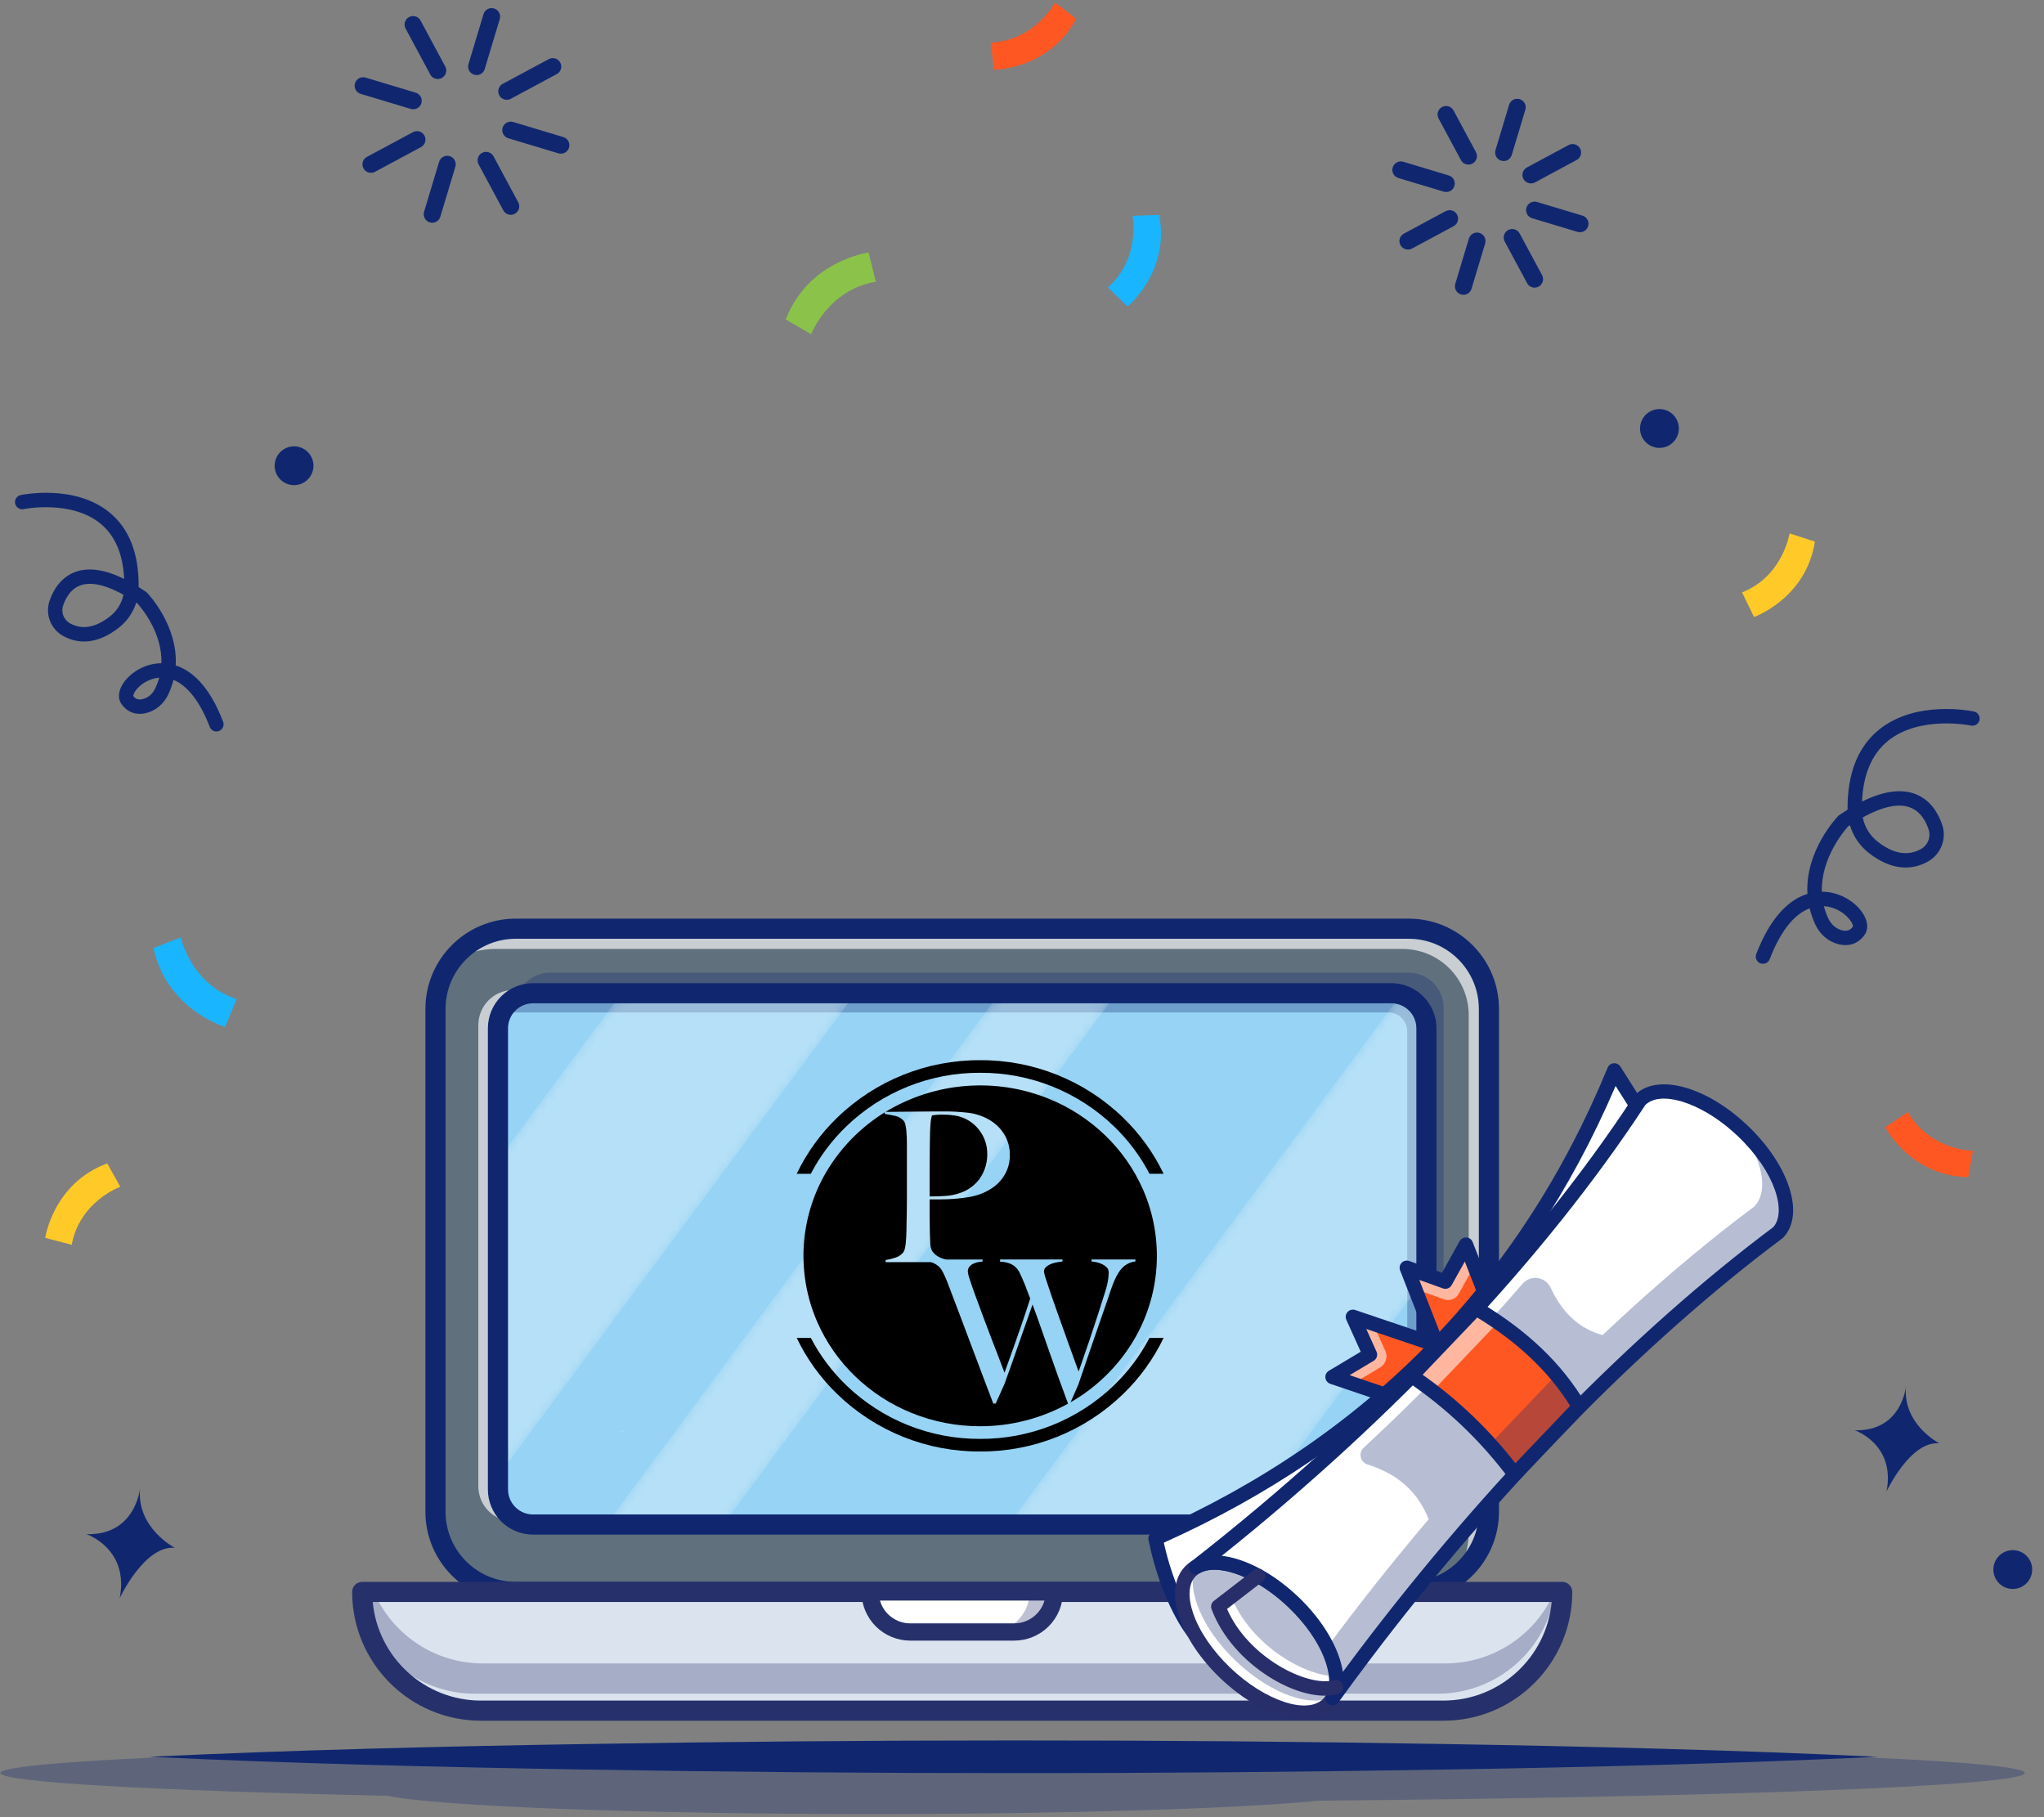 <svg width="207" height="184" viewBox="0 0 207 184" fill="none" xmlns="http://www.w3.org/2000/svg">
<rect x="0" y="0" width="207" height="184" fill="#808080" stroke="none"/>
<g clip-path="url(#clip0_989_86043)">
<path opacity="0.3" d="M53.197 55.84C54.066 55.901 54.922 55.959 55.769 56.015C54.926 55.959 54.069 55.899 53.197 55.84ZM64.831 56.542C65.296 56.565 65.758 56.588 66.218 56.61C65.759 56.587 65.297 56.564 64.831 56.542ZM56.558 56.066C57.15 56.105 57.738 56.142 58.321 56.178C57.739 56.142 57.151 56.105 56.558 56.066Z" fill="#102770"/>
<path opacity="0.3" d="M205.049 179.525C205.049 177.899 159.158 176.581 102.549 176.581C45.939 176.581 0.047 177.899 0.047 179.525C0.047 180.465 15.382 181.302 39.26 181.84C44.412 182.895 64.387 183.68 88.244 183.68C108.222 183.68 125.478 183.13 133.586 182.331C175.022 181.953 205.049 180.84 205.049 179.525Z" fill="#102770"/>
<path d="M15.088 177.885C29.68 177.2 44.271 176.842 58.862 176.599C73.453 176.356 88.046 176.228 102.637 176.231C117.229 176.223 131.821 176.344 146.412 176.594C161.003 176.837 175.595 177.197 190.187 177.886C175.595 178.575 161.003 178.935 146.412 179.177C131.821 179.419 117.229 179.548 102.637 179.54C88.046 179.543 73.454 179.42 58.862 179.172C44.271 178.928 29.68 178.57 15.088 177.885ZM21.917 74.067C21.77 74.067 21.626 74.022 21.505 73.938C21.383 73.855 21.29 73.736 21.238 73.598C20.268 71.055 18.989 69.423 17.571 68.843C17.442 69.35 17.264 69.844 17.041 70.318C16.604 71.246 15.813 71.928 14.872 72.18C13.831 72.461 12.921 72.15 12.313 71.306C11.946 70.797 11.962 70.1 12.357 69.393C12.993 68.254 14.538 67.168 16.345 67.155C16.451 64.018 14.27 61.49 13.897 61.084L13.798 61.017C13.482 62.019 12.871 62.901 12.045 63.549C10.091 65.088 8.122 65.371 6.352 64.369C5.746 64.023 5.283 63.475 5.042 62.82C4.801 62.166 4.798 61.448 5.035 60.791C5.565 59.287 6.508 58.275 7.758 57.867C9.072 57.439 10.686 57.691 12.573 58.619C12.457 56.119 11.657 54.244 10.19 53.032C7.226 50.581 2.427 51.542 2.378 51.553C2.192 51.588 1.999 51.548 1.842 51.442C1.684 51.336 1.574 51.173 1.535 50.987C1.496 50.802 1.531 50.608 1.633 50.448C1.735 50.288 1.895 50.174 2.08 50.13C2.304 50.083 7.6 49.011 11.109 51.903C13.09 53.535 14.077 56.071 14.041 59.439C14.284 59.592 14.532 59.754 14.784 59.926C14.825 59.954 14.863 59.987 14.897 60.022C15.053 60.184 18.021 63.337 17.794 67.379C19.341 67.879 21.17 69.342 22.596 73.081C22.665 73.261 22.659 73.461 22.58 73.637C22.502 73.813 22.356 73.951 22.176 74.02C22.093 74.051 22.006 74.067 21.917 74.067ZM16.124 68.617C15.894 68.637 15.667 68.682 15.446 68.75C14.117 69.156 13.441 70.206 13.504 70.479C13.668 70.701 13.925 70.93 14.495 70.777C15.022 70.634 15.47 70.243 15.725 69.7C15.889 69.351 16.023 68.989 16.124 68.617ZM9.093 59.117C8.793 59.114 8.495 59.158 8.209 59.249C7.393 59.515 6.786 60.197 6.405 61.275C6.283 61.609 6.283 61.975 6.404 62.31C6.525 62.644 6.76 62.925 7.068 63.103C8.3 63.801 9.672 63.566 11.146 62.406C11.841 61.86 12.321 61.087 12.503 60.222C11.182 59.488 10.03 59.113 9.093 59.113V59.117ZM178.536 97.589C178.418 97.589 178.302 97.56 178.197 97.505C178.093 97.45 178.003 97.371 177.937 97.273C177.87 97.176 177.828 97.064 177.814 96.947C177.8 96.829 177.815 96.71 177.858 96.6C179.409 92.575 181.385 91.023 183.044 90.511C182.792 86.171 185.998 82.789 186.165 82.617C186.2 82.581 186.238 82.549 186.28 82.521C186.559 82.33 186.833 82.152 187.104 81.985C187.104 81.962 187.104 81.939 187.104 81.914C187.085 78.32 188.154 75.621 190.28 73.892C194.041 70.834 199.685 71.996 199.923 72.047C200.108 72.09 200.269 72.204 200.372 72.365C200.474 72.526 200.509 72.72 200.469 72.907C200.429 73.093 200.318 73.256 200.159 73.361C200.001 73.466 199.807 73.505 199.62 73.469C199.568 73.458 194.406 72.405 191.192 75.025C189.57 76.346 188.692 78.409 188.571 81.163C190.624 80.146 192.372 79.867 193.789 80.335C195.114 80.772 196.11 81.851 196.67 83.453C196.917 84.147 196.912 84.905 196.655 85.596C196.398 86.286 195.907 86.863 195.266 87.227C193.392 88.28 191.311 87.98 189.246 86.357C188.337 85.643 187.672 84.664 187.344 83.555L187.164 83.675C186.799 84.079 184.397 86.874 184.505 90.288C186.443 90.293 188.099 91.46 188.774 92.679C189.186 93.421 189.203 94.15 188.819 94.679C188.176 95.565 187.22 95.888 186.125 95.589C185.13 95.318 184.295 94.596 183.839 93.61C183.595 93.085 183.403 92.537 183.267 91.975C181.988 92.455 180.495 93.815 179.221 97.123C179.168 97.261 179.074 97.379 178.952 97.463C178.829 97.546 178.684 97.59 178.536 97.589ZM184.71 91.755C184.819 92.182 184.967 92.597 185.154 92.996C185.432 93.595 185.925 94.029 186.507 94.188C187.149 94.363 187.442 94.103 187.642 93.826C187.728 93.579 187.077 92.469 185.714 91.969C185.391 91.85 185.053 91.778 184.71 91.755ZM188.644 82.767C188.837 83.736 189.369 84.605 190.144 85.216C191.732 86.464 193.216 86.716 194.554 85.962C194.897 85.766 195.159 85.455 195.295 85.084C195.431 84.713 195.432 84.306 195.298 83.935C194.887 82.758 194.226 82.012 193.333 81.721C192.181 81.337 190.579 81.7 188.644 82.767ZM152.274 16.307C152.14 16.307 152.008 16.275 151.889 16.215C151.769 16.154 151.665 16.067 151.585 15.96C151.505 15.852 151.451 15.727 151.428 15.595C151.405 15.463 151.412 15.328 151.451 15.2L152.828 10.615C152.861 10.507 152.914 10.406 152.986 10.318C153.057 10.231 153.145 10.158 153.245 10.105C153.344 10.051 153.453 10.018 153.566 10.007C153.678 9.995 153.791 10.006 153.9 10.039C154.008 10.071 154.108 10.125 154.196 10.196C154.283 10.267 154.356 10.355 154.409 10.455C154.463 10.554 154.496 10.663 154.508 10.776C154.519 10.888 154.508 11.002 154.476 11.11L153.097 15.693C153.045 15.87 152.936 16.026 152.788 16.137C152.639 16.248 152.459 16.308 152.274 16.307ZM148.201 29.85C148.118 29.849 148.034 29.837 147.954 29.813C147.735 29.747 147.552 29.598 147.444 29.397C147.336 29.196 147.312 28.96 147.378 28.742L148.756 24.159C148.789 24.05 148.843 23.95 148.914 23.862C148.985 23.775 149.073 23.702 149.173 23.649C149.272 23.595 149.381 23.562 149.494 23.551C149.606 23.539 149.72 23.55 149.828 23.583C149.936 23.615 150.037 23.669 150.124 23.74C150.212 23.812 150.284 23.9 150.338 23.999C150.391 24.099 150.424 24.208 150.436 24.32C150.447 24.433 150.436 24.546 150.404 24.654L149.025 29.237C148.972 29.414 148.864 29.57 148.715 29.68C148.567 29.791 148.387 29.85 148.201 29.85ZM155.048 18.572C154.855 18.574 154.667 18.512 154.514 18.394C154.361 18.277 154.252 18.111 154.205 17.924C154.158 17.737 154.175 17.54 154.254 17.364C154.333 17.188 154.469 17.044 154.64 16.954L158.854 14.687C159.055 14.579 159.29 14.556 159.509 14.621C159.727 14.687 159.911 14.837 160.019 15.038C160.127 15.239 160.15 15.474 160.085 15.693C160.019 15.911 159.869 16.094 159.668 16.202L155.454 18.469C155.329 18.536 155.19 18.572 155.048 18.572ZM142.592 25.268C142.399 25.27 142.211 25.208 142.058 25.09C141.905 24.973 141.796 24.807 141.749 24.62C141.702 24.433 141.719 24.236 141.798 24.06C141.877 23.884 142.013 23.74 142.184 23.651L146.398 21.384C146.497 21.331 146.607 21.297 146.719 21.286C146.832 21.274 146.945 21.285 147.053 21.318C147.162 21.35 147.262 21.404 147.35 21.475C147.438 21.546 147.51 21.634 147.564 21.734C147.618 21.833 147.651 21.942 147.663 22.055C147.674 22.167 147.663 22.281 147.631 22.389C147.598 22.498 147.545 22.598 147.473 22.686C147.402 22.774 147.314 22.846 147.214 22.9L143 25.166C142.875 25.233 142.734 25.268 142.592 25.268ZM159.993 23.512C159.909 23.512 159.826 23.5 159.745 23.476L155.162 22.097C155.054 22.065 154.953 22.011 154.866 21.94C154.778 21.868 154.706 21.78 154.652 21.681C154.599 21.581 154.565 21.472 154.554 21.36C154.543 21.248 154.553 21.134 154.586 21.026C154.618 20.918 154.672 20.817 154.743 20.73C154.815 20.642 154.903 20.57 155.002 20.516C155.102 20.463 155.211 20.429 155.323 20.418C155.435 20.407 155.549 20.418 155.657 20.45L160.24 21.828C160.442 21.884 160.617 22.011 160.731 22.186C160.846 22.361 160.892 22.573 160.862 22.78C160.832 22.987 160.726 23.176 160.566 23.311C160.406 23.445 160.202 23.517 159.993 23.512ZM146.448 19.439C146.364 19.439 146.28 19.427 146.2 19.403L141.616 18.024C141.508 17.992 141.407 17.938 141.32 17.867C141.232 17.796 141.16 17.708 141.106 17.608C141.053 17.509 141.02 17.4 141.008 17.288C140.997 17.175 141.008 17.062 141.04 16.954C141.073 16.846 141.126 16.745 141.198 16.657C141.269 16.57 141.357 16.498 141.456 16.444C141.556 16.391 141.665 16.357 141.777 16.346C141.889 16.335 142.003 16.346 142.111 16.378L146.695 17.757C146.897 17.813 147.072 17.94 147.186 18.115C147.301 18.29 147.347 18.501 147.317 18.708C147.286 18.916 147.181 19.104 147.021 19.239C146.861 19.374 146.657 19.446 146.448 19.441V19.439ZM155.409 29.122C155.253 29.122 155.101 29.081 154.967 29.001C154.833 28.921 154.724 28.806 154.651 28.669L152.384 24.455C152.331 24.355 152.297 24.246 152.286 24.134C152.275 24.022 152.286 23.908 152.318 23.8C152.351 23.692 152.404 23.591 152.476 23.504C152.547 23.416 152.635 23.344 152.735 23.29C152.834 23.237 152.943 23.203 153.055 23.192C153.168 23.181 153.281 23.192 153.389 23.224C153.498 23.257 153.598 23.31 153.686 23.382C153.773 23.453 153.846 23.541 153.899 23.641L156.166 27.855C156.237 27.986 156.273 28.133 156.27 28.282C156.267 28.431 156.225 28.576 156.149 28.704C156.072 28.832 155.964 28.938 155.834 29.011C155.705 29.084 155.558 29.122 155.409 29.122ZM148.712 16.667C148.557 16.667 148.404 16.624 148.271 16.545C148.137 16.465 148.028 16.351 147.954 16.214L145.688 12C145.635 11.9 145.601 11.791 145.59 11.679C145.579 11.566 145.589 11.453 145.622 11.345C145.655 11.237 145.708 11.136 145.779 11.048C145.851 10.961 145.939 10.888 146.038 10.835C146.138 10.781 146.247 10.748 146.359 10.737C146.472 10.726 146.585 10.736 146.693 10.769C146.801 10.802 146.902 10.855 146.989 10.926C147.077 10.998 147.149 11.086 147.203 11.185L149.469 15.399C149.523 15.499 149.557 15.608 149.568 15.72C149.58 15.833 149.569 15.946 149.536 16.055C149.504 16.163 149.45 16.263 149.378 16.351C149.307 16.438 149.218 16.511 149.119 16.564C148.994 16.631 148.854 16.667 148.712 16.667ZM48.267 7.603C48.183 7.603 48.099 7.591 48.019 7.566C47.911 7.534 47.81 7.481 47.722 7.409C47.634 7.338 47.561 7.25 47.508 7.15C47.454 7.051 47.421 6.942 47.41 6.829C47.398 6.717 47.41 6.603 47.443 6.495L48.965 1.434C49.03 1.216 49.18 1.032 49.381 0.924C49.582 0.816 49.817 0.793 50.036 0.858C50.254 0.924 50.438 1.074 50.546 1.274C50.654 1.475 50.678 1.711 50.612 1.929L49.09 6.99C49.037 7.167 48.929 7.323 48.78 7.433C48.632 7.544 48.452 7.604 48.267 7.603ZM43.771 22.556C43.687 22.555 43.603 22.543 43.523 22.519C43.304 22.453 43.121 22.304 43.013 22.103C42.905 21.902 42.881 21.666 42.946 21.448L44.468 16.387C44.534 16.169 44.684 15.986 44.885 15.877C45.086 15.769 45.321 15.746 45.539 15.811C45.758 15.877 45.941 16.027 46.049 16.227C46.157 16.428 46.181 16.664 46.116 16.882L44.593 21.943C44.541 22.12 44.432 22.276 44.284 22.386C44.136 22.496 43.956 22.556 43.771 22.556ZM51.329 10.103C51.136 10.106 50.948 10.043 50.795 9.926C50.642 9.808 50.533 9.643 50.486 9.456C50.439 9.269 50.456 9.071 50.535 8.895C50.614 8.719 50.75 8.575 50.921 8.486L55.575 5.986C55.675 5.933 55.784 5.899 55.896 5.888C56.008 5.877 56.122 5.888 56.23 5.92C56.338 5.953 56.439 6.006 56.526 6.078C56.614 6.149 56.686 6.237 56.74 6.337C56.793 6.436 56.827 6.545 56.838 6.657C56.849 6.77 56.838 6.883 56.806 6.991C56.773 7.1 56.72 7.2 56.648 7.288C56.577 7.375 56.489 7.448 56.389 7.501L51.735 10.001C51.61 10.068 51.471 10.103 51.329 10.103ZM37.577 17.497C37.383 17.5 37.195 17.438 37.042 17.32C36.889 17.203 36.78 17.037 36.732 16.85C36.685 16.663 36.703 16.465 36.782 16.289C36.861 16.113 36.997 15.968 37.169 15.88L41.823 13.38C41.922 13.326 42.031 13.293 42.144 13.281C42.256 13.27 42.369 13.281 42.477 13.313C42.586 13.346 42.686 13.399 42.774 13.471C42.861 13.542 42.934 13.63 42.987 13.729C43.041 13.829 43.074 13.938 43.085 14.05C43.097 14.163 43.086 14.276 43.053 14.384C43.021 14.492 42.967 14.593 42.896 14.68C42.825 14.768 42.736 14.84 42.637 14.894L37.983 17.394C37.858 17.461 37.718 17.497 37.577 17.497ZM56.786 15.558C56.702 15.558 56.618 15.546 56.538 15.522L51.477 13.999C51.369 13.967 51.269 13.914 51.181 13.842C51.094 13.771 51.021 13.683 50.968 13.583C50.914 13.484 50.881 13.375 50.87 13.263C50.858 13.15 50.869 13.037 50.902 12.929C50.934 12.821 50.988 12.72 51.059 12.633C51.131 12.545 51.218 12.473 51.318 12.419C51.417 12.366 51.526 12.332 51.639 12.321C51.751 12.31 51.864 12.321 51.972 12.353L57.033 13.874C57.235 13.93 57.41 14.057 57.524 14.232C57.639 14.408 57.685 14.619 57.655 14.826C57.624 15.033 57.519 15.222 57.359 15.357C57.199 15.491 56.995 15.563 56.786 15.558ZM41.834 11.062C41.75 11.062 41.666 11.049 41.586 11.025L36.525 9.503C36.417 9.471 36.316 9.417 36.229 9.346C36.141 9.274 36.069 9.186 36.015 9.087C35.962 8.988 35.928 8.879 35.917 8.766C35.906 8.654 35.917 8.54 35.949 8.432C35.982 8.324 36.035 8.223 36.106 8.136C36.178 8.048 36.266 7.976 36.365 7.922C36.465 7.869 36.574 7.835 36.686 7.824C36.798 7.813 36.912 7.824 37.02 7.856L42.081 9.378C42.283 9.434 42.457 9.561 42.572 9.736C42.686 9.911 42.733 10.122 42.702 10.329C42.672 10.537 42.567 10.725 42.407 10.86C42.247 10.995 42.043 11.067 41.834 11.062ZM51.727 21.752C51.572 21.753 51.419 21.71 51.286 21.631C51.152 21.551 51.043 21.436 50.97 21.299L48.47 16.645C48.361 16.445 48.337 16.209 48.403 15.991C48.468 15.772 48.617 15.589 48.818 15.48C49.019 15.372 49.254 15.348 49.472 15.413C49.691 15.479 49.874 15.628 49.983 15.829L52.483 20.483C52.554 20.614 52.59 20.761 52.587 20.91C52.584 21.059 52.542 21.205 52.466 21.332C52.389 21.46 52.281 21.566 52.151 21.639C52.021 21.713 51.874 21.751 51.725 21.75L51.727 21.752ZM44.334 8C44.179 8.001 44.026 7.959 43.892 7.879C43.759 7.799 43.65 7.684 43.576 7.547L41.076 2.893C40.968 2.692 40.945 2.456 41.01 2.238C41.076 2.019 41.226 1.836 41.427 1.728C41.628 1.62 41.863 1.596 42.082 1.662C42.3 1.728 42.483 1.878 42.591 2.078L45.091 6.733C45.162 6.864 45.197 7.011 45.194 7.159C45.19 7.308 45.148 7.453 45.072 7.581C44.996 7.709 44.888 7.814 44.758 7.888C44.629 7.961 44.483 8 44.334 8ZM14.189 150.65C14.189 150.65 13.776 155.483 8.755 155.343C8.755 155.343 13.1 156.796 12.124 161.816C12.124 161.816 14.634 156.447 17.702 156.726C17.702 156.726 13.77 154.695 14.189 150.65Z" fill="#102770"/>
<path d="M205.228 160.316C205.996 159.549 205.996 158.304 205.228 157.536C204.461 156.769 203.216 156.769 202.449 157.536C201.681 158.304 201.681 159.549 202.449 160.316C203.216 161.084 204.461 161.084 205.228 160.316Z" fill="#102770"/>
<path d="M193.029 140.33C193.029 140.33 192.634 144.956 187.828 144.822C187.828 144.822 191.988 146.213 191.053 151.019C191.053 151.019 193.456 145.877 196.393 146.146C196.393 146.146 192.629 144.202 193.029 140.33Z" fill="#102770"/>
<path d="M169.969 43.838C170.218 42.781 169.564 41.722 168.508 41.473C167.451 41.224 166.392 41.878 166.143 42.935C165.894 43.991 166.548 45.05 167.604 45.299C168.661 45.549 169.72 44.894 169.969 43.838Z" fill="#102770"/>
<path d="M79.576 32.351L82.147 33.839C82.147 33.839 83.862 29.329 88.695 28.53L87.965 25.567C87.965 25.567 81.871 26.363 79.576 32.351Z" fill="#8BC34A"/>
<path d="M15.543 95.995L18.308 94.918C18.308 94.918 19.314 99.636 23.965 101.166L22.79 103.982C22.79 103.982 16.894 102.264 15.543 95.995Z" fill="#19B5FE"/>
<path d="M199.327 119.196L199.802 116.538C199.802 116.538 195.412 116.473 193.23 112.59L190.922 114.136C190.922 114.136 193.493 119.095 199.327 119.196Z" fill="#FF5722"/>
<path d="M30.518 48.98C31.524 48.571 32.009 47.425 31.601 46.419C31.192 45.413 30.046 44.929 29.04 45.337C28.034 45.745 27.55 46.892 27.958 47.898C28.366 48.903 29.513 49.388 30.518 48.98Z" fill="#102770"/>
<path d="M183.799 54.842L181.232 54.009C181.232 54.009 180.567 58.348 176.422 59.981L177.636 62.477C177.636 62.477 182.902 60.606 183.799 54.842ZM10.861 117.805L12.18 120.162C12.18 120.162 8.055 121.662 7.263 126.046L4.578 125.341C4.578 125.341 5.383 119.811 10.861 117.805Z" fill="#FFCA28"/>
<path d="M117.393 21.764L114.695 21.852C114.695 21.852 115.542 26.159 112.199 29.103L114.19 31.037C114.19 31.037 118.507 27.49 117.393 21.764Z" fill="#19B5FE"/>
<path d="M78.748 115.645L81.197 116.78C81.197 116.78 82.377 112.553 86.689 111.428L85.783 108.804C85.783 108.804 80.329 110.03 78.748 115.645ZM108.992 1.891L106.842 0.258C106.842 0.258 104.785 4.136 100.334 4.313L100.66 7.07C100.66 7.07 106.247 7.037 108.992 1.891Z" fill="#FF5722"/>
<g clip-path="url(#clip1_989_86043)">
<path d="M52.222 94.037H142.667C143.733 94.037 144.789 94.247 145.774 94.655C146.759 95.063 147.654 95.661 148.408 96.415C149.162 97.169 149.76 98.064 150.168 99.049C150.576 100.034 150.786 101.09 150.786 102.156V153.073C150.786 155.227 149.931 157.292 148.408 158.814C146.885 160.337 144.82 161.192 142.667 161.192H52.222C50.069 161.192 48.004 160.337 46.481 158.814C44.959 157.292 44.103 155.227 44.103 153.073V102.156C44.103 100.003 44.959 97.938 46.481 96.415C48.004 94.893 50.069 94.037 52.222 94.037Z" fill="#60707D"/>
<path opacity="0.66" d="M150.333 101.98V152.899C150.335 153.972 150.123 155.034 149.71 156.024C149.297 157.014 148.691 157.912 147.927 158.666C148.465 157.562 148.744 156.349 148.741 155.121V102.789C148.741 101.011 148.035 99.306 146.778 98.049C145.52 96.792 143.815 96.086 142.037 96.086H50.179C48.038 96.082 45.983 96.929 44.465 98.439C45.13 97.067 46.167 95.91 47.459 95.101C48.75 94.292 50.244 93.863 51.768 93.863H142.216C144.369 93.863 146.433 94.719 147.955 96.241C149.478 97.763 150.333 99.828 150.333 101.98Z" fill="white"/>
<path d="M142.666 162.212H52.221C47.182 162.212 43.082 158.112 43.082 153.073V102.156C43.082 97.117 47.182 93.017 52.221 93.017H142.666C147.705 93.017 151.805 97.117 151.805 102.156V153.073C151.805 158.112 147.705 162.212 142.666 162.212ZM52.221 95.057C48.306 95.057 45.122 98.242 45.122 102.156V153.073C45.122 156.988 48.306 160.172 52.221 160.172H142.666C146.58 160.172 149.765 156.988 149.765 153.073V102.156C149.765 98.242 146.58 95.057 142.666 95.057H52.221Z" fill="#102770"/>
<path d="M144.458 104.118V150.82C144.458 151.285 144.367 151.747 144.189 152.177C144.011 152.607 143.75 152.999 143.421 153.328C143.091 153.657 142.701 153.919 142.27 154.097C141.84 154.275 141.379 154.367 140.913 154.367H53.977C53.511 154.367 53.05 154.275 52.619 154.097C52.189 153.919 51.798 153.657 51.469 153.328C51.14 152.999 50.879 152.607 50.701 152.177C50.523 151.747 50.431 151.285 50.432 150.82V104.118C50.432 103.652 50.523 103.191 50.701 102.761C50.879 102.331 51.14 101.94 51.469 101.61C51.799 101.281 52.189 101.019 52.62 100.841C53.05 100.663 53.511 100.571 53.977 100.571H140.913C141.379 100.57 141.84 100.662 142.27 100.84C142.701 101.019 143.092 101.28 143.421 101.609C143.75 101.939 144.011 102.33 144.189 102.76C144.367 103.191 144.458 103.652 144.458 104.118Z" fill="#97D3F4"/>
<path opacity="0.3" d="M146.194 102.035V148.736C146.195 149.383 146.019 150.017 145.685 150.57C145.351 151.124 144.872 151.575 144.299 151.875C144.405 151.533 144.458 151.178 144.458 150.82V104.118C144.458 103.652 144.367 103.191 144.189 102.76C144.011 102.33 143.75 101.939 143.421 101.609C143.092 101.28 142.701 101.019 142.27 100.84C141.84 100.662 141.379 100.57 140.913 100.571H53.977C53.401 100.569 52.835 100.71 52.326 100.979C52.552 100.257 53.002 99.626 53.611 99.178C54.22 98.73 54.956 98.488 55.713 98.487H142.649C143.115 98.487 143.576 98.579 144.007 98.757C144.437 98.935 144.828 99.197 145.157 99.526C145.486 99.856 145.747 100.247 145.925 100.677C146.103 101.107 146.194 101.569 146.194 102.035Z" fill="#102770"/>
<path opacity="0.66" d="M50.433 104.118V150.82C50.433 151.498 50.627 152.162 50.992 152.733C51.357 153.304 51.879 153.758 52.494 154.042H51.986C51.52 154.042 51.059 153.95 50.629 153.772C50.199 153.594 49.808 153.333 49.478 153.003C49.149 152.674 48.888 152.283 48.71 151.852C48.532 151.422 48.441 150.961 48.441 150.495V103.793C48.441 103.327 48.533 102.866 48.711 102.436C48.889 102.006 49.15 101.615 49.479 101.285C49.808 100.956 50.199 100.694 50.629 100.516C51.059 100.338 51.52 100.246 51.986 100.246H138.923C139.249 100.246 139.573 100.291 139.887 100.379C140.065 100.428 140.239 100.492 140.406 100.571H53.978C53.512 100.571 53.051 100.663 52.621 100.841C52.191 101.019 51.8 101.281 51.471 101.61C51.142 101.94 50.881 102.331 50.703 102.761C50.525 103.191 50.433 103.652 50.433 104.118Z" fill="white"/>
<path opacity="0.3" d="M144.459 104.118V150.819C144.46 151.475 144.279 152.118 143.935 152.677C143.592 153.236 143.1 153.688 142.514 153.983V104.434C142.515 104.182 142.465 103.933 142.369 103.7C142.272 103.467 142.131 103.255 141.953 103.077C141.774 102.898 141.563 102.757 141.33 102.661C141.097 102.564 140.847 102.515 140.595 102.515H50.816C51.112 101.93 51.563 101.438 52.122 101.095C52.68 100.752 53.322 100.57 53.978 100.57H140.914C141.38 100.57 141.841 100.662 142.271 100.841C142.701 101.019 143.092 101.28 143.421 101.61C143.75 101.939 144.012 102.33 144.19 102.761C144.368 103.191 144.459 103.652 144.459 104.118Z" fill="#102770"/>
<mask id="mask0_989_86043" style="mask-type:luminance" maskUnits="userSpaceOnUse" x="50" y="100" width="37" height="50">
<path style="mix-blend-mode:multiply" d="M86.65 100.571L50.432 149.481V117.466L62.941 100.571H86.65Z" fill="url(#paint0_linear_989_86043)"/>
</mask>
<g mask="url(#mask0_989_86043)">
<path opacity="0.3" d="M86.65 100.571L50.432 149.481V117.466L62.941 100.571H86.65Z" fill="url(#paint1_linear_989_86043)"/>
</g>
<mask id="mask1_989_86043" style="mask-type:luminance" maskUnits="userSpaceOnUse" x="102" y="100" width="43" height="55">
<path style="mix-blend-mode:multiply" d="M144.458 104.118V129.241L125.852 154.367H102.143L141.877 100.704C142.621 100.915 143.275 101.362 143.741 101.978C144.206 102.594 144.458 103.346 144.458 104.118Z" fill="url(#paint2_linear_989_86043)"/>
</mask>
<g mask="url(#mask1_989_86043)">
<path opacity="0.3" d="M144.458 104.118V129.241L125.852 154.367H102.143L141.877 100.704C142.621 100.915 143.275 101.362 143.741 101.978C144.206 102.594 144.458 103.346 144.458 104.118Z" fill="url(#paint3_linear_989_86043)"/>
</g>
<mask id="mask2_989_86043" style="mask-type:luminance" maskUnits="userSpaceOnUse" x="61" y="100" width="53" height="55">
<path style="mix-blend-mode:multiply" d="M113.081 100.57L73.246 154.367H61.393L101.225 100.57H113.081Z" fill="url(#paint4_linear_989_86043)"/>
</mask>
<g mask="url(#mask2_989_86043)">
<path opacity="0.3" d="M113.081 100.57L73.246 154.367H61.393L101.225 100.57H113.081Z" fill="url(#paint5_linear_989_86043)"/>
</g>
<path d="M140.911 155.388H53.977C52.766 155.386 51.605 154.905 50.749 154.049C49.893 153.193 49.411 152.032 49.41 150.821V104.117C49.411 102.906 49.893 101.746 50.749 100.89C51.605 100.034 52.766 99.552 53.977 99.551H140.911C142.122 99.552 143.282 100.034 144.139 100.89C144.995 101.746 145.476 102.906 145.478 104.117V150.821C145.476 152.032 144.995 153.193 144.139 154.049C143.282 154.905 142.122 155.386 140.911 155.388ZM53.977 101.591C53.307 101.592 52.665 101.858 52.191 102.332C51.717 102.805 51.451 103.447 51.45 104.117V150.821C51.451 151.491 51.717 152.133 52.191 152.607C52.664 153.081 53.307 153.347 53.977 153.348H140.911C141.581 153.347 142.223 153.081 142.697 152.607C143.17 152.133 143.437 151.491 143.437 150.821V104.117C143.437 103.447 143.17 102.805 142.697 102.332C142.223 101.858 141.581 101.592 140.911 101.591H53.977Z" fill="#102770"/>
<path opacity="0.3" d="M58.055 131.816C58.116 131.511 58.185 131.214 58.263 130.93C58.185 131.216 58.116 131.511 58.055 131.816Z" fill="#5F5A57"/>
<path d="M62.758 145.013C62.973 144.933 63.188 144.852 63.401 144.775C63.198 144.882 62.981 144.962 62.758 145.013Z" fill="white"/>
<path d="M36.682 161.192H158.207C158.207 164.381 156.941 167.438 154.686 169.693C152.432 171.947 149.374 173.213 146.186 173.213H48.703C45.514 173.213 42.457 171.947 40.203 169.693C37.948 167.438 36.682 164.381 36.682 161.192Z" fill="#DBE3EE"/>
<path opacity="0.3" d="M157.484 161.192C157.071 164.054 155.64 166.671 153.455 168.564C151.269 170.457 148.474 171.498 145.583 171.498H48.102C43.182 171.498 38.951 168.543 37.09 164.309C36.818 163.293 36.681 162.245 36.682 161.192H37.862C39.712 165.454 43.957 168.432 48.896 168.432H146.378C148.722 168.431 151.015 167.745 152.975 166.459C154.935 165.173 156.477 163.343 157.411 161.192H157.484Z" fill="#26316B"/>
<path d="M146.187 174.233H48.703C41.512 174.233 35.662 168.383 35.662 161.192C35.662 161.058 35.688 160.926 35.74 160.802C35.791 160.678 35.866 160.566 35.961 160.471C36.056 160.376 36.168 160.301 36.292 160.25C36.416 160.199 36.548 160.172 36.682 160.172H158.208C158.342 160.172 158.474 160.199 158.598 160.25C158.722 160.301 158.834 160.376 158.929 160.471C159.024 160.566 159.099 160.678 159.15 160.802C159.201 160.926 159.228 161.058 159.228 161.192C159.228 168.383 153.378 174.233 146.187 174.233ZM37.749 162.212C38.265 167.802 42.981 172.193 48.703 172.193H146.187C151.909 172.193 156.624 167.802 157.141 162.212H37.749Z" fill="#26316B"/>
<path d="M88.119 161.192H106.771C106.771 162.268 106.343 163.299 105.583 164.06C104.822 164.82 103.791 165.248 102.715 165.248H92.174C91.099 165.248 90.067 164.82 89.307 164.06C88.546 163.299 88.119 162.268 88.119 161.192Z" fill="white"/>
<path opacity="0.3" d="M106.771 161.192C106.771 161.725 106.666 162.252 106.462 162.745C106.258 163.237 105.96 163.684 105.583 164.061C105.206 164.437 104.759 164.736 104.267 164.94C103.775 165.143 103.248 165.248 102.715 165.248H100.215C100.747 165.248 101.275 165.143 101.767 164.94C102.259 164.736 102.706 164.437 103.083 164.061C103.46 163.684 103.758 163.237 103.962 162.745C104.166 162.252 104.271 161.725 104.271 161.192H106.771Z" fill="#26316B"/>
<path d="M102.716 166.122H92.176C90.869 166.121 89.616 165.601 88.692 164.677C87.767 163.752 87.248 162.5 87.246 161.193C87.246 160.961 87.338 160.738 87.502 160.574C87.666 160.41 87.888 160.318 88.12 160.318H106.772C107.004 160.318 107.226 160.41 107.39 160.574C107.554 160.738 107.646 160.961 107.646 161.193C107.645 162.5 107.125 163.753 106.201 164.677C105.276 165.601 104.023 166.121 102.716 166.122ZM89.117 162.067C89.308 162.731 89.709 163.315 90.261 163.731C90.813 164.147 91.485 164.373 92.176 164.374H102.716C103.407 164.373 104.079 164.147 104.631 163.731C105.183 163.315 105.585 162.731 105.775 162.067H89.117Z" fill="#26316B"/>
<path opacity="0.3" d="M166.784 111.999L147.206 145.792L122.991 163.559C122.991 163.559 120.425 160.419 119.122 154.056C139.479 145.063 154.965 130.586 164.439 109.329C165.169 110.171 166.04 111.159 166.784 111.999Z" fill="#102770"/>
<path opacity="0.57" d="M153.649 145.255C151.573 143.111 149.28 141.189 146.807 139.519L147.18 139.126C149.544 140.938 151.712 142.992 153.649 145.255Z" fill="white"/>
<path d="M148.459 126.029L153.111 137.916L147.125 140.26L142.471 128.371L146.374 129.771L148.459 126.029Z" fill="#FF5722"/>
<path opacity="0.57" d="M146.249 131.566L143.317 130.515L147.076 140.115L147.008 140.14L142.354 128.252L146.259 129.651L148.341 125.908L149.26 128.251L147.721 131.014C147.58 131.265 147.356 131.459 147.086 131.56C146.817 131.661 146.52 131.664 146.249 131.566Z" fill="white"/>
<path d="M149.106 137.43L147.046 143.521L134.952 139.426L138.738 137.163L137.014 133.337L149.106 137.43Z" fill="#FF5722"/>
<path opacity="0.57" d="M149.27 137.486L139.054 134.029L140.298 136.79C140.43 137.084 140.45 137.416 140.353 137.723C140.257 138.031 140.051 138.292 139.774 138.457L137.067 140.075L135.136 139.422L138.921 137.158L137.197 133.332L149.29 137.424L149.27 137.486Z" fill="white"/>
<path d="M153.516 138.524C153.473 138.553 153.426 138.577 153.378 138.596L147.392 140.94C147.303 140.975 147.207 140.992 147.112 140.99C147.016 140.988 146.921 140.968 146.833 140.929C146.745 140.891 146.666 140.836 146.6 140.766C146.533 140.697 146.481 140.616 146.446 140.526L141.792 128.637C141.741 128.507 141.728 128.364 141.756 128.227C141.784 128.089 141.85 127.963 141.948 127.862C142.046 127.762 142.17 127.691 142.307 127.66C142.443 127.628 142.586 127.636 142.718 127.684L146.038 128.875L147.822 125.674C147.889 125.553 147.99 125.453 148.111 125.387C148.233 125.321 148.371 125.291 148.509 125.3C148.647 125.31 148.78 125.358 148.891 125.44C149.003 125.522 149.089 125.634 149.139 125.763L153.792 137.65C153.852 137.805 153.858 137.977 153.808 138.136C153.758 138.295 153.655 138.432 153.516 138.524ZM147.539 139.314L152.166 137.503L148.344 127.737L147.012 130.126C146.928 130.277 146.793 130.394 146.631 130.455C146.469 130.515 146.291 130.517 146.128 130.458L143.737 129.601L147.539 139.314Z" fill="#102770"/>
<path d="M147.448 144.129C147.355 144.191 147.249 144.231 147.139 144.245C147.028 144.259 146.916 144.248 146.81 144.212L134.716 140.118C134.584 140.074 134.468 139.992 134.381 139.883C134.294 139.774 134.239 139.643 134.225 139.504C134.21 139.365 134.235 139.225 134.297 139.101C134.36 138.976 134.456 138.872 134.576 138.8L137.803 136.871L136.347 133.638C136.288 133.508 136.269 133.364 136.291 133.224C136.314 133.083 136.376 132.952 136.472 132.847C136.567 132.742 136.692 132.667 136.829 132.631C136.967 132.595 137.112 132.6 137.247 132.646L149.338 136.738C149.522 136.8 149.673 136.933 149.759 137.106C149.844 137.28 149.858 137.48 149.796 137.664L147.736 143.755C147.684 143.908 147.583 144.04 147.448 144.129ZM136.682 139.242L146.587 142.595L148.179 137.887L138.367 134.567L139.402 136.864C139.477 137.027 139.488 137.212 139.434 137.383C139.381 137.554 139.265 137.699 139.111 137.79L136.682 139.242Z" fill="#102770"/>
<path d="M120.893 165.283C120.893 165.283 118.327 162.142 117.026 155.78C138.219 146.416 154.138 131.107 163.483 108.388L165.727 111.925L145.109 147.514L120.893 165.283Z" fill="white"/>
<path d="M121.296 165.891C121.145 165.991 120.962 166.032 120.783 166.004C120.604 165.977 120.441 165.885 120.327 165.744C120.218 165.611 117.632 162.391 116.31 155.926C116.277 155.763 116.3 155.593 116.376 155.445C116.453 155.297 116.578 155.179 116.73 155.112C138.418 145.53 153.92 129.716 162.808 108.11C162.859 107.986 162.943 107.879 163.05 107.799C163.158 107.72 163.286 107.672 163.419 107.66C163.553 107.649 163.687 107.674 163.807 107.733C163.927 107.792 164.028 107.884 164.1 107.997L166.343 111.534C166.414 111.647 166.454 111.777 166.456 111.911C166.459 112.044 166.425 112.176 166.358 112.291L145.74 147.879C145.69 147.967 145.622 148.042 145.54 148.102L121.324 165.871C121.315 165.878 121.305 165.885 121.296 165.891ZM117.863 156.206C118.816 160.469 120.341 163.157 121.059 164.255L144.554 147.015L164.873 111.942L163.615 109.959C159.055 120.616 152.87 129.912 145.215 137.607C137.668 145.192 128.468 151.448 117.863 156.206Z" fill="#102770"/>
<path d="M130.971 162.217C134.84 165.909 136.441 170.515 134.546 172.501C132.648 174.489 127.973 173.105 124.104 169.413C120.234 165.72 118.634 161.115 120.531 159.127C121.783 157.814 124.251 157.973 126.898 159.3C128.256 159.979 129.661 160.967 130.971 162.217Z" fill="white"/>
<path opacity="0.3" d="M135.066 171.715L135.063 171.715C132.917 173.019 128.704 171.571 125.164 168.192C121.743 164.926 120.094 160.942 121.075 158.691C122.425 157.876 124.594 158.143 126.898 159.301C128.258 159.978 129.663 160.967 130.972 162.218C134.396 165.484 136.041 169.465 135.066 171.715Z" fill="#102770"/>
<path d="M134.505 173.483C132.08 175.092 127.495 173.657 123.601 169.941C121.647 168.076 120.179 165.92 119.467 163.87C118.697 161.656 118.889 159.792 120.005 158.622C121.457 157.1 124.157 157.109 127.226 158.647C128.687 159.377 130.157 160.429 131.477 161.689C135.702 165.721 137.283 170.692 135.075 173.005C134.904 173.185 134.712 173.345 134.505 173.483ZM121.386 159.359C121.268 159.437 121.159 159.528 121.061 159.631C120.352 160.373 120.274 161.744 120.846 163.391C121.484 165.226 122.82 167.177 124.609 168.885C128.121 172.236 132.43 173.661 134.019 171.997C135.433 170.515 134.344 166.444 130.469 162.745C129.253 161.584 127.906 160.619 126.573 159.953C124.387 158.857 122.458 158.648 121.386 159.359Z" fill="#282E6A"/>
<path d="M135.303 170.829C131.965 171.742 125.378 168.076 123.379 162.676L127.408 159.569C131.777 161.805 134.409 165.558 135.303 170.829Z" fill="white"/>
<path opacity="0.3" d="M135.088 169.73C131.618 169.539 126.508 166.255 124.688 161.666L127.409 159.568C131.468 161.648 134.028 165.036 135.088 169.73Z" fill="#102770"/>
<path d="M180.069 124.8C175.886 127.922 171.7 131.406 167.572 135.157C159.927 142.109 152.479 149.983 145.616 158.218C143.058 161.285 140.584 164.405 138.21 167.545C137.112 168.995 136.026 170.462 134.951 171.949C136.157 169.75 134.516 165.599 130.972 162.218C129.663 160.967 128.258 159.978 126.898 159.301C124.619 158.158 122.47 157.879 121.118 158.667C125.621 155.153 130.048 151.441 134.324 147.578C142.041 140.614 149.276 133.158 155.621 125.49C159.454 120.86 162.963 116.149 166.056 111.425C167.86 109.533 172.188 110.697 175.938 114.001C176.125 114.166 176.313 114.336 176.496 114.512C180.367 118.206 181.965 122.815 180.069 124.8Z" fill="white"/>
<path opacity="0.3" d="M138.101 146.598C143.821 141.281 149.245 135.704 154.198 129.983C154.384 129.768 154.621 129.602 154.888 129.502C155.155 129.402 155.442 129.37 155.724 129.41C156.006 129.45 156.274 129.56 156.503 129.73C156.731 129.9 156.913 130.124 157.033 130.383C157.673 131.769 158.477 132.872 159.445 133.691C160.271 134.395 161.246 134.905 162.296 135.181C163.25 134.282 164.208 133.394 165.169 132.519C169.296 128.767 173.483 125.285 177.665 122.163C179.179 120.574 178.462 117.31 176.135 114.178C176.257 114.288 176.376 114.398 176.496 114.513C176.973 114.967 177.424 115.446 177.85 115.948C180.713 119.329 181.727 123.066 180.068 124.799C175.886 127.921 171.7 131.407 167.572 135.158C159.926 142.109 152.478 149.982 145.616 158.219C143.059 161.285 140.583 164.405 138.209 167.546C137.594 168.359 136.982 169.178 136.374 170.001C135.898 170.646 135.423 171.295 134.95 171.949C135.639 170.693 135.4 168.802 134.406 166.779C134.87 166.152 135.337 165.528 135.807 164.907C138.181 161.766 140.65 158.657 143.213 155.58C143.7 154.994 144.192 154.412 144.688 153.829C144.378 153.04 143.965 152.296 143.46 151.616C142.336 150.123 140.725 148.983 138.497 148.291C137.758 148.062 137.535 147.124 138.101 146.598Z" fill="#102770"/>
<path d="M135.355 172.556C135.219 172.647 135.056 172.689 134.893 172.676C134.731 172.663 134.577 172.596 134.457 172.485C134.336 172.375 134.257 172.227 134.23 172.066C134.204 171.905 134.232 171.739 134.311 171.596C135.23 169.925 134.044 166.157 130.468 162.745C129.252 161.585 127.905 160.619 126.572 159.953C124.483 158.905 122.582 158.66 121.486 159.297C121.326 159.39 121.137 159.419 120.957 159.378C120.776 159.337 120.618 159.228 120.515 159.075C120.411 158.922 120.369 158.735 120.398 158.552C120.427 158.369 120.524 158.204 120.67 158.091C139.081 143.721 154.983 127.007 165.446 111.026C165.47 110.988 165.498 110.953 165.528 110.921C167.619 108.732 172.301 109.821 176.421 113.455C176.614 113.623 176.811 113.803 177.002 113.985L177.002 113.986C181.228 118.018 182.807 122.99 180.599 125.304C180.571 125.333 180.54 125.361 180.508 125.385C166.422 135.908 151.608 151.037 138.792 167.985C137.708 169.419 136.614 170.897 135.542 172.376C135.491 172.447 135.427 172.508 135.355 172.556ZM123.731 157.534C124.803 157.654 125.99 158.027 127.226 158.647C128.687 159.377 130.157 160.429 131.476 161.689C134.02 164.116 135.636 166.931 135.995 169.286C136.539 168.552 137.084 167.823 137.628 167.104C150.507 150.072 165.405 134.856 179.58 124.255C180.938 122.739 179.834 118.707 175.994 115.042C175.819 114.874 175.638 114.709 175.458 114.553C172.083 111.576 168.145 110.394 166.628 111.886C156.492 127.348 141.323 143.48 123.731 157.534Z" fill="#102770"/>
<path d="M159.926 142.446L153.402 149.282C150.504 145.396 146.973 142.026 142.956 139.313L149.48 132.476C153.924 135.114 157.504 138.367 159.926 142.446Z" fill="#FF5722"/>
<path opacity="0.57" d="M151.551 146.977C152.231 147.678 152.887 148.405 153.519 149.157L153.4 149.284C152.806 148.49 152.19 147.721 151.551 146.977ZM157.787 139.403C155.902 137.523 153.7 135.869 151.234 134.404L145.082 140.849C144.392 140.316 143.682 139.806 142.954 139.313L149.479 132.475C152.757 134.422 155.568 136.703 157.787 139.403Z" fill="white"/>
<path opacity="0.3" d="M159.925 142.446L153.4 149.284C152.607 148.224 151.774 147.205 150.897 146.233L157.143 139.688C156.378 138.403 155.497 137.191 154.51 136.068C156.677 137.935 158.503 140.049 159.925 142.446Z" fill="#102770"/>
<path d="M153.804 149.891C153.649 149.994 153.459 150.034 153.276 150.002C153.092 149.97 152.927 149.869 152.815 149.719C149.964 145.901 146.492 142.588 142.545 139.918C142.457 139.858 142.383 139.78 142.328 139.689C142.274 139.598 142.239 139.496 142.228 139.391C142.217 139.285 142.229 139.179 142.263 139.078C142.297 138.978 142.353 138.886 142.426 138.809L148.95 131.972C149.064 131.853 149.215 131.776 149.379 131.753C149.543 131.731 149.709 131.764 149.851 131.849C154.663 134.705 158.163 138.05 160.552 142.073C160.634 142.21 160.668 142.37 160.65 142.528C160.632 142.687 160.563 142.835 160.453 142.95L153.928 149.786C153.891 149.826 153.849 149.861 153.804 149.891ZM144.073 139.199C147.628 141.706 150.792 144.726 153.462 148.16L159.01 142.347C156.842 138.884 153.756 135.95 149.603 133.404L144.073 139.199Z" fill="#102770"/>
<path d="M135.708 171.438C135.643 171.481 135.572 171.513 135.497 171.534C131.684 172.576 124.792 168.591 122.696 162.929C122.642 162.783 122.636 162.623 122.679 162.474C122.722 162.324 122.811 162.192 122.934 162.097L126.964 158.99C127.04 158.932 127.127 158.889 127.219 158.864C127.312 158.839 127.408 158.832 127.503 158.844C127.599 158.857 127.69 158.887 127.773 158.935C127.857 158.983 127.93 159.047 127.988 159.123C128.047 159.199 128.09 159.285 128.115 159.378C128.14 159.47 128.146 159.567 128.134 159.662C128.122 159.757 128.091 159.849 128.043 159.932C127.995 160.015 127.931 160.088 127.855 160.147L124.264 162.916C126.388 167.816 132.398 170.867 135.112 170.125C135.279 170.08 135.457 170.095 135.614 170.169C135.771 170.242 135.897 170.37 135.969 170.528C136.041 170.686 136.054 170.864 136.006 171.031C135.958 171.198 135.853 171.342 135.708 171.438Z" fill="#282E6A"/>
<path d="M99.262 146.973C93.868 147.002 88.677 144.919 84.799 141.171C83.098 139.531 81.704 137.601 80.684 135.47H82.113C83.042 137.252 84.254 138.872 85.703 140.267C89.341 143.774 94.206 145.722 99.26 145.695C104.313 145.722 109.178 143.774 112.817 140.267C114.266 138.873 115.48 137.253 116.41 135.47H117.84C116.819 137.601 115.424 139.531 113.723 141.171C109.845 144.919 104.655 147.001 99.262 146.973ZM82.112 118.854H80.684C81.704 116.723 83.099 114.792 84.8 113.152C88.678 109.404 93.869 107.322 99.262 107.35C104.655 107.321 109.846 109.404 113.724 113.152C115.425 114.791 116.819 116.721 117.84 118.851H116.412C115.482 117.068 114.269 115.448 112.82 114.054C109.181 110.547 104.317 108.599 99.263 108.626C94.207 108.599 89.342 110.548 85.703 114.057C84.254 115.451 83.04 117.071 82.11 118.854L82.112 118.854Z" fill="black"/>
<path d="M99.264 144.415C96.875 144.421 94.509 143.96 92.297 143.059C90.182 142.201 88.251 140.946 86.609 139.361C84.983 137.802 83.68 135.938 82.773 133.876C81.718 131.466 81.246 128.842 81.394 126.216C81.542 123.589 82.307 121.035 83.627 118.759C85.086 116.258 87.138 114.153 89.602 112.631V112.795C89.983 112.851 90.342 112.918 90.67 112.993C90.981 113.059 91.264 113.218 91.484 113.448C91.585 113.565 91.655 113.707 91.685 113.86C91.737 114.068 91.773 114.28 91.791 114.494C91.811 114.726 91.826 114.975 91.834 115.234C91.842 115.494 91.844 115.753 91.844 116.005V121.355C91.844 121.775 91.84 122.192 91.834 122.592L91.831 122.775C91.825 123.105 91.819 123.417 91.812 123.7C91.805 124.036 91.802 124.306 91.802 124.503C91.802 124.723 91.795 124.958 91.78 125.201C91.766 125.444 91.749 125.667 91.727 125.877C91.71 126.07 91.678 126.26 91.632 126.447C91.604 126.585 91.547 126.715 91.463 126.828C91.262 127.065 90.999 127.241 90.703 127.336C90.372 127.45 90.033 127.535 89.688 127.589V127.801H94.258C94.355 127.822 94.45 127.854 94.541 127.895C94.715 127.974 94.877 128.076 95.025 128.197C95.147 128.298 95.253 128.418 95.338 128.551C95.418 128.683 95.471 128.779 95.51 128.854C95.597 129.029 95.67 129.184 95.731 129.316C95.793 129.448 95.859 129.61 95.924 129.778C95.988 129.947 96.056 130.132 96.125 130.307C96.194 130.482 96.27 130.681 96.377 130.973C96.7 131.821 97.023 132.672 97.346 133.526L97.429 133.747C97.728 134.537 98.033 135.347 98.344 136.176C98.584 136.81 98.829 137.461 99.082 138.131L99.412 139.012C99.821 140.098 100.204 141.114 100.592 142.12H100.835L101.722 140.142C101.931 139.567 102.156 138.941 102.429 138.175C102.65 137.556 102.887 136.879 103.155 136.106C103.386 135.441 103.631 134.744 103.882 134.037C104.141 133.311 104.366 132.674 104.568 132.09C104.858 132.864 105.136 133.634 105.395 134.38C105.655 135.126 105.924 135.899 106.233 136.772C106.52 137.587 106.827 138.45 107.141 139.335C107.449 140.2 107.792 141.137 108.16 142.12H108.184C105.453 143.629 102.384 144.418 99.264 144.415ZM108.423 141.986L109.21 140.185C109.467 139.415 109.746 138.597 110.038 137.753C110.33 136.909 110.628 136.044 110.916 135.199C111.198 134.373 111.486 133.541 111.774 132.728C112.062 131.914 112.31 131.183 112.521 130.538C112.653 130.15 112.785 129.821 112.905 129.559C113.005 129.336 113.119 129.12 113.248 128.913C113.333 128.774 113.427 128.642 113.53 128.516C113.62 128.411 113.675 128.351 113.712 128.314C113.837 128.196 113.976 128.095 114.126 128.012C114.388 127.855 114.681 127.758 114.985 127.729V127.528H110.544V127.729C110.728 127.746 110.91 127.777 111.089 127.82C111.284 127.865 111.474 127.933 111.654 128.022C111.82 128.103 111.97 128.212 112.098 128.345C112.221 128.479 112.287 128.657 112.28 128.839C112.28 128.976 112.266 129.186 112.239 129.465C112.172 129.924 112.064 130.377 111.916 130.817C111.767 131.304 111.601 131.83 111.422 132.382L111.203 133.056L110.877 134.056C110.71 134.573 110.531 135.113 110.332 135.701C110.146 136.256 109.98 136.734 109.829 137.164C109.677 137.594 109.547 137.968 109.445 138.274C109.343 138.581 109.273 138.776 109.234 138.869C109.146 138.633 109.01 138.264 108.828 137.762L108.779 137.63C108.557 137.018 108.322 136.366 108.083 135.693C107.832 134.986 107.56 134.228 107.276 133.442C106.991 132.656 106.737 131.937 106.509 131.273C106.285 130.621 106.095 130.05 105.944 129.578C105.846 129.312 105.771 129.039 105.721 128.76C105.721 128.662 105.743 128.566 105.787 128.478C105.831 128.391 105.895 128.315 105.973 128.256C106.143 128.121 106.334 128.015 106.539 127.944C106.741 127.871 106.951 127.82 107.164 127.793C107.389 127.763 107.523 127.744 107.598 127.732V127.53H101.281V127.752C101.561 127.759 101.839 127.803 102.108 127.884C102.314 127.947 102.508 128.042 102.683 128.166C102.822 128.265 102.944 128.384 103.046 128.52C103.126 128.629 103.197 128.743 103.258 128.863C103.443 129.247 103.62 129.651 103.787 130.064C103.945 130.466 104.123 130.931 104.331 131.487C104.036 132.411 103.737 133.31 103.443 134.161C103.152 135.002 102.88 135.777 102.636 136.462C102.391 137.148 102.192 137.707 102.03 138.157C101.883 138.568 101.773 138.873 101.728 138.995C101.58 138.593 101.389 138.087 101.143 137.451C100.888 136.791 100.608 136.065 100.366 135.433C100.091 134.717 99.813 133.98 99.538 133.243C99.229 132.411 98.988 131.76 98.782 131.196C98.556 130.582 98.37 130.046 98.226 129.602C98.124 129.332 98.052 129.051 98.014 128.765C98.004 128.565 98.073 128.369 98.206 128.221C98.333 128.087 98.488 127.983 98.659 127.917C98.823 127.853 98.991 127.806 99.163 127.775C99.277 127.754 99.391 127.74 99.507 127.735V127.534H95.843C95.583 127.492 95.331 127.408 95.099 127.283C94.839 127.156 94.614 126.967 94.443 126.733C94.293 126.492 94.213 126.214 94.21 125.93C94.196 125.605 94.182 125.214 94.168 124.767C94.168 124.528 94.164 124.304 94.158 124.101C94.151 123.898 94.147 123.684 94.147 123.435V121.443H95.289C95.727 121.443 96.179 121.425 96.632 121.39C97.084 121.354 97.545 121.302 97.995 121.232C98.427 121.165 98.851 121.059 99.263 120.914C99.656 120.767 100.032 120.58 100.386 120.354C100.747 120.126 101.071 119.844 101.347 119.519C101.629 119.183 101.854 118.804 102.014 118.396C102.187 117.944 102.273 117.463 102.267 116.979C102.285 116.201 102.072 115.436 101.654 114.78C101.267 114.181 100.736 113.687 100.111 113.343C99.483 112.993 98.793 112.768 98.08 112.678C97.259 112.58 96.433 112.534 95.606 112.54H94.655C94.321 112.54 93.936 112.543 93.481 112.55C93.085 112.558 92.66 112.561 92.227 112.561C91.805 112.561 91.41 112.564 91.053 112.571C90.709 112.578 90.393 112.581 90.113 112.581H89.683C92.148 111.088 94.928 110.191 97.801 109.962C100.674 109.733 103.56 110.177 106.231 111.261C108.345 112.119 110.276 113.374 111.919 114.959C113.544 116.518 114.847 118.382 115.754 120.444C116.828 122.898 117.298 125.574 117.124 128.247C116.951 130.92 116.138 133.513 114.754 135.807C113.203 138.369 111.026 140.494 108.429 141.985L108.423 141.986ZM94.148 121.147V118.44C94.148 117.741 94.152 117.044 94.159 116.368C94.166 115.68 94.176 115.076 94.191 114.57C94.204 114.253 94.218 114.001 94.232 113.82C94.247 113.639 94.261 113.505 94.275 113.407C94.286 113.325 94.303 113.244 94.328 113.165C94.35 113.092 94.366 113.017 94.377 112.942C94.475 112.928 94.606 112.91 94.768 112.889C94.996 112.864 95.226 112.854 95.455 112.857C95.852 112.857 96.249 112.885 96.642 112.942C97.195 113.019 97.725 113.216 98.194 113.519C98.663 113.822 99.061 114.224 99.359 114.696C99.778 115.345 99.995 116.104 99.982 116.876C99.991 117.73 99.741 118.566 99.264 119.275C98.763 120.002 98.034 120.542 97.192 120.808C96.735 120.967 96.258 121.063 95.775 121.094C95.274 121.131 94.727 121.147 94.148 121.147Z" fill="black"/>
</g>
</g>
<defs>
<linearGradient id="paint0_linear_989_86043" x1="82.522" y1="81.287" x2="48.91" y2="147.956" gradientUnits="userSpaceOnUse">
<stop stop-color="white"/>
<stop offset="1"/>
</linearGradient>
<linearGradient id="paint1_linear_989_86043" x1="82.522" y1="81.287" x2="48.91" y2="147.956" gradientUnits="userSpaceOnUse">
<stop stop-color="white"/>
<stop offset="1" stop-color="white"/>
</linearGradient>
<linearGradient id="paint2_linear_989_86043" x1="139.363" y1="109.944" x2="105.751" y2="176.613" gradientUnits="userSpaceOnUse">
<stop stop-color="white"/>
<stop offset="1"/>
</linearGradient>
<linearGradient id="paint3_linear_989_86043" x1="139.363" y1="109.944" x2="105.751" y2="176.613" gradientUnits="userSpaceOnUse">
<stop stop-color="white"/>
<stop offset="1" stop-color="white"/>
</linearGradient>
<linearGradient id="paint4_linear_989_86043" x1="104.846" y1="92.542" x2="71.233" y2="159.211" gradientUnits="userSpaceOnUse">
<stop stop-color="white"/>
<stop offset="1"/>
</linearGradient>
<linearGradient id="paint5_linear_989_86043" x1="104.846" y1="92.542" x2="71.233" y2="159.211" gradientUnits="userSpaceOnUse">
<stop stop-color="white"/>
<stop offset="1" stop-color="white"/>
</linearGradient>
<clipPath id="clip0_989_86043">
<rect width="206.617" height="183.423" fill="white" transform="translate(0 0.258)"/>
</clipPath>
<clipPath id="clip1_989_86043">
<rect width="156.176" height="84.684" fill="white" transform="translate(35.639 93)"/>
</clipPath>
</defs>
</svg>
